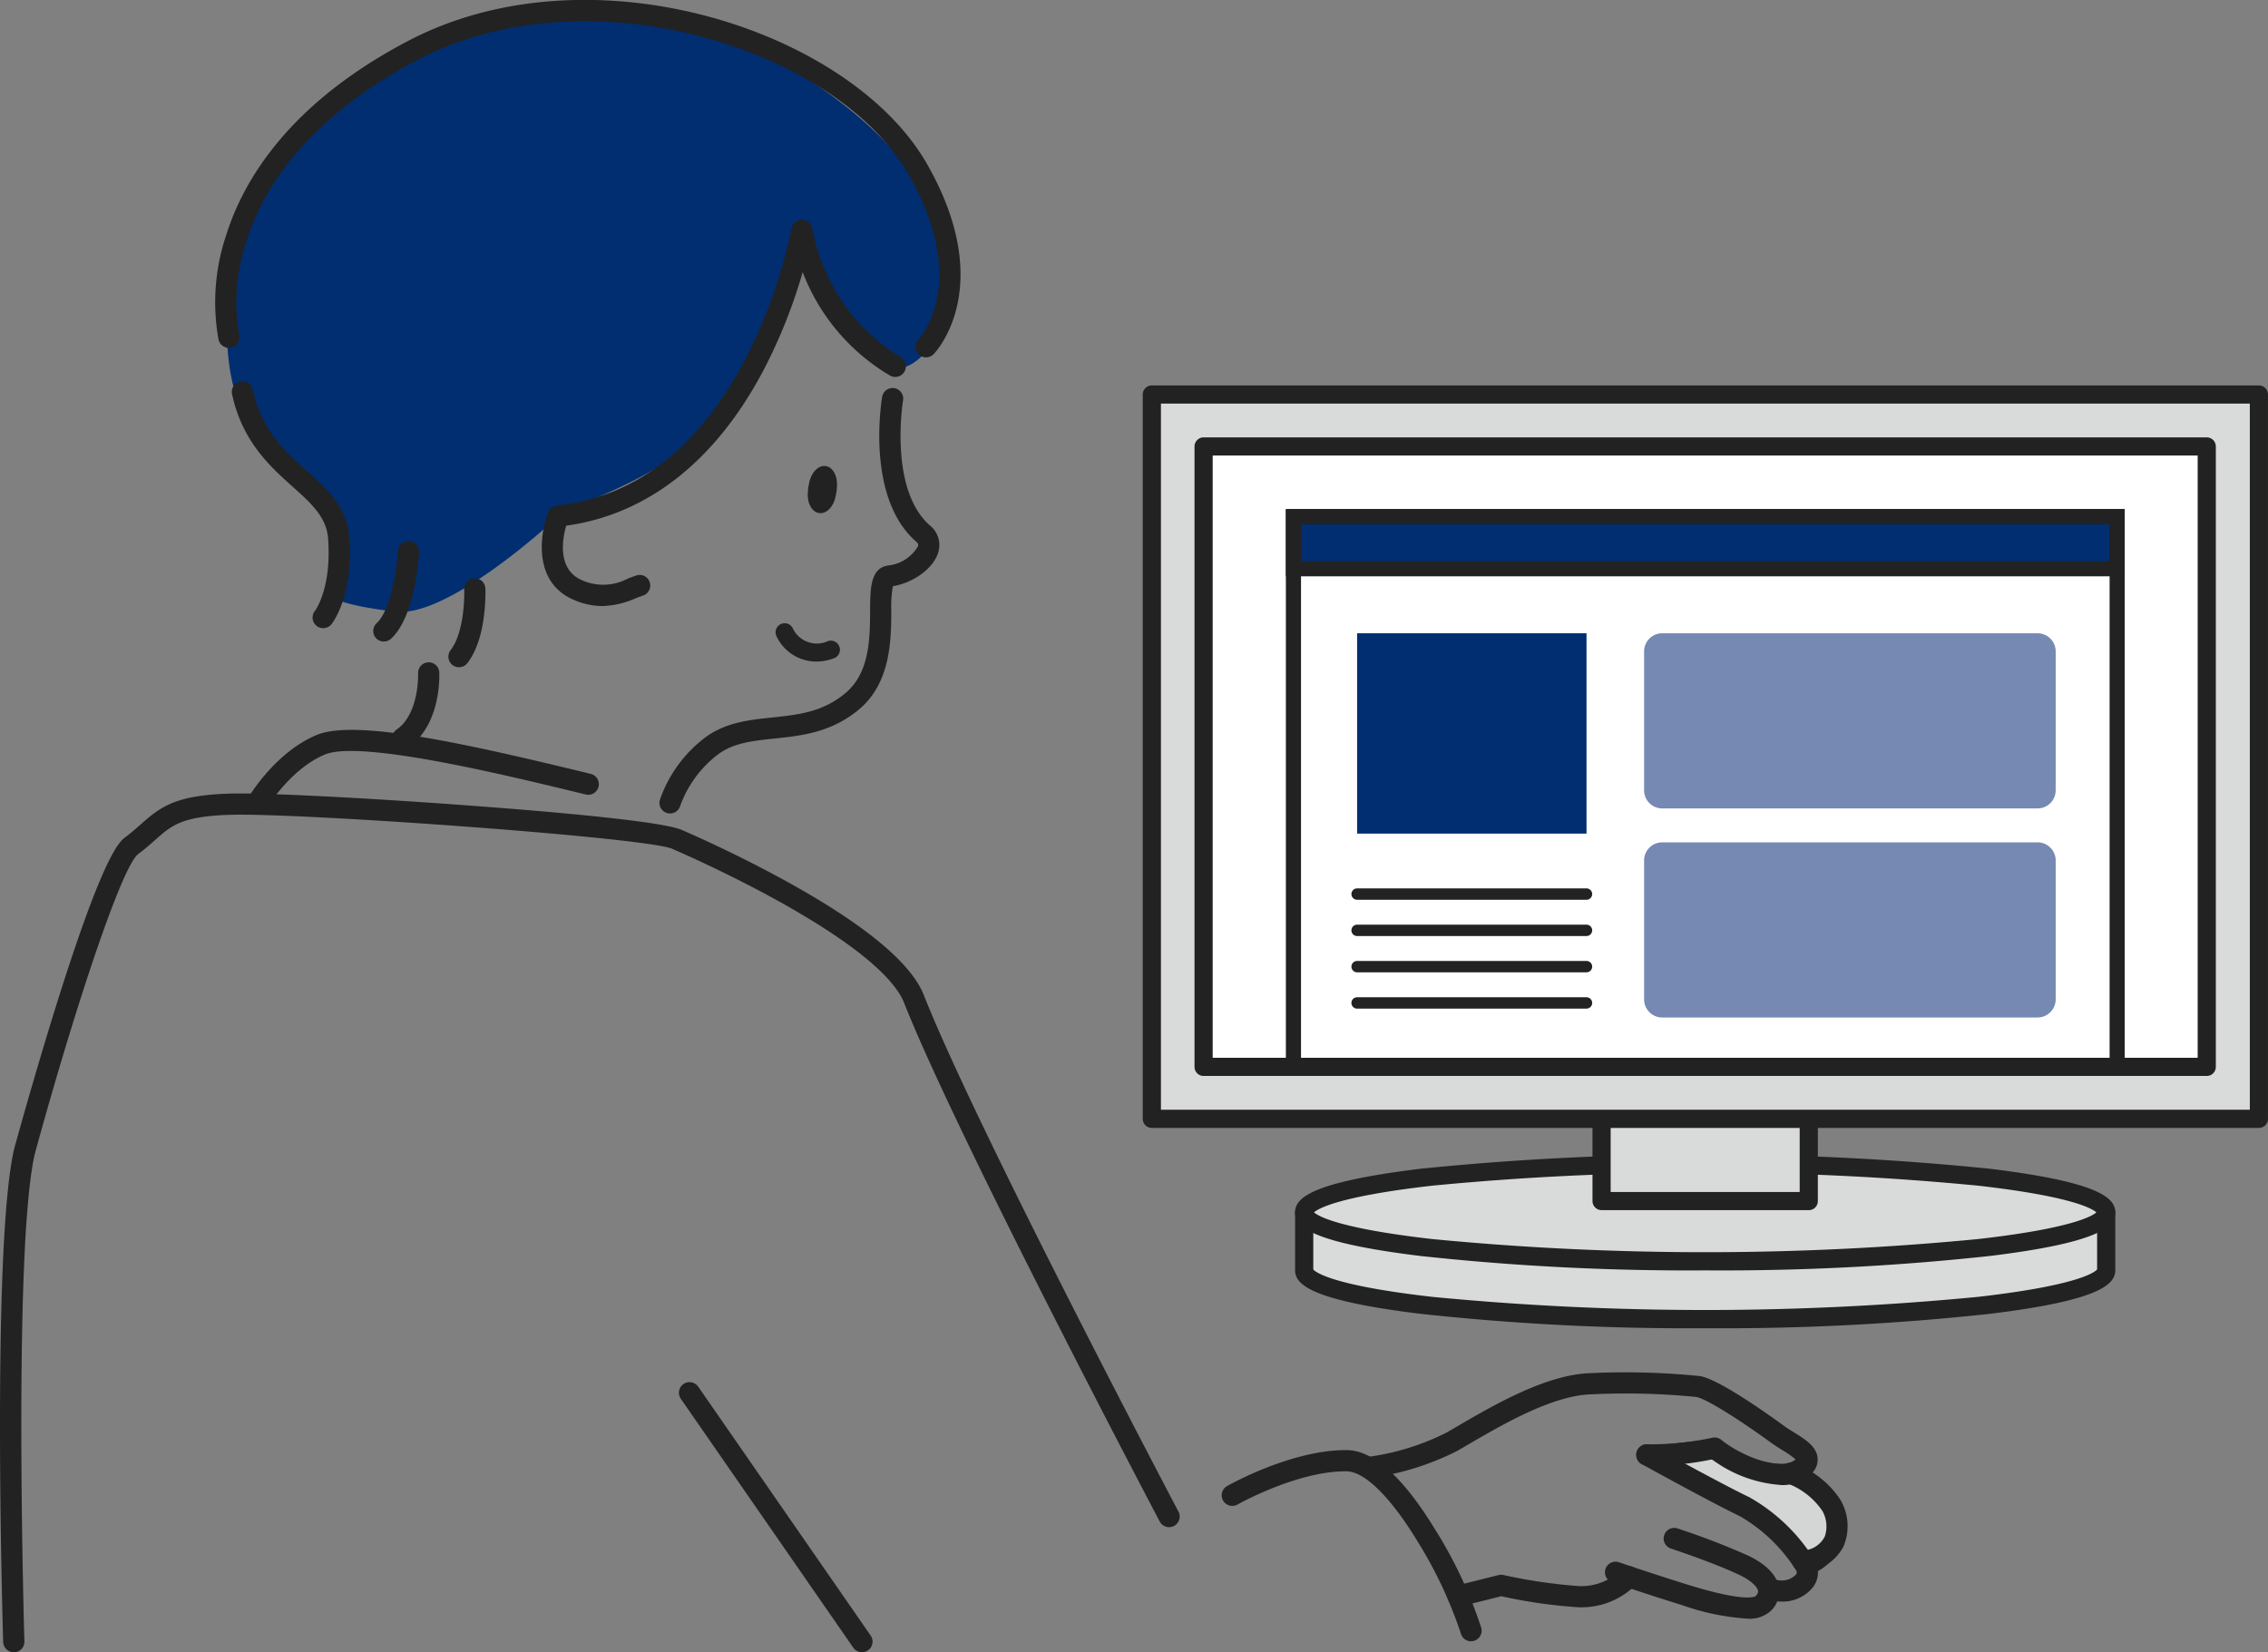 <svg xmlns="http://www.w3.org/2000/svg" width="207" height="150.801" viewBox="0 0 207 150.801"><rect x="0" y="0" width="207" height="150.801" fill="#808080" stroke="none"/><defs><style>.a{fill:#d9dada;}.b{fill:#222;}.c{fill:#fff;}.d{fill:#002e70;}.e{fill:#7589b3;}.f{fill:#d4d5d5;}</style></defs><g transform="translate(-3741.494 -1363.482)"><path class="a" d="M2873,478.418V483.7c0,2.466-16.385,4.466-36.6,4.466s-36.6-2-36.6-4.466v-5.279Z" transform="translate(1060.725 995.717)"/><path class="b" d="M2833.828,486.421a226.2,226.2,0,0,1-25.979-1.315c-10.088-1.231-11.449-2.7-11.449-3.981v-5.279a.829.829,0,0,1,.829-.829h73.2a.829.829,0,0,1,.829.829v5.279c0,1.278-1.36,2.75-11.448,3.981a226.2,226.2,0,0,1-25.98,1.315m-35.77-5.365c.166.2,1.534,1.44,10.846,2.5a259.163,259.163,0,0,0,49.848,0c9.312-1.065,10.68-2.3,10.846-2.5v-4.381h-71.54Z" transform="translate(1063.297 998.289)"/><path class="a" d="M2873,464.567c0,2.466-16.386,4.465-36.6,4.465s-36.6-2-36.6-4.465,16.386-4.465,36.6-4.465,36.6,2,36.6,4.465" transform="translate(1060.724 1009.568)"/><path class="b" d="M2833.829,467.29a226.315,226.315,0,0,1-25.98-1.314c-10.088-1.231-11.449-2.7-11.449-3.981s1.36-2.75,11.449-3.981a257.552,257.552,0,0,1,51.959,0c10.089,1.231,11.449,2.7,11.449,3.981s-1.36,2.75-11.449,3.981a226.315,226.315,0,0,1-25.98,1.314m-35.7-5.295c.371.334,2.219,1.457,10.779,2.435a259.259,259.259,0,0,0,49.848,0c8.561-.978,10.408-2.1,10.779-2.435-.372-.333-2.219-1.457-10.779-2.435a259.265,259.265,0,0,0-49.848,0c-8.561.979-10.408,2.1-10.779,2.435m71.493.1h0Z" transform="translate(1063.296 1012.14)"/><rect class="a" width="18.91" height="9.022" transform="translate(3887.67 1464.08)"/><path class="b" d="M2927.494,444.447h-18.91a.829.829,0,0,1-.829-.829V434.6a.829.829,0,0,1,.829-.829h18.91a.829.829,0,0,1,.829.829v9.022a.829.829,0,0,1-.829.829m-18.081-1.658h17.252v-7.364h-17.252Z" transform="translate(979.086 1029.484)"/><rect class="a" width="101.04" height="66.109" transform="translate(3846.605 1399.489)"/><path class="b" d="M2841.243,236.56H2740.2a.829.829,0,0,1-.829-.829V169.621a.829.829,0,0,1,.829-.829h101.04a.829.829,0,0,1,.829.829v66.109a.829.829,0,0,1-.829.829M2741.031,234.9h99.382V170.45h-99.382Z" transform="translate(1106.422 1229.868)"/><rect class="c" width="91.556" height="56.625" transform="translate(3851.347 1404.231)"/><path class="b" d="M2851.132,246.529h-91.556a.829.829,0,0,1-.829-.829V189.075a.829.829,0,0,1,.829-.829h91.556a.829.829,0,0,1,.829.829V245.7a.829.829,0,0,1-.829.829m-90.727-1.658h89.9V189.9h-89.9Z" transform="translate(1091.771 1215.156)"/><rect class="d" width="75.178" height="4.756" transform="translate(3859.547 1410.637)"/><path class="b" d="M2869.509,221.229h-76.56v-6.138h76.56Zm-75.178-1.382h73.8v-3.374h-73.8Z" transform="translate(1065.906 1194.854)"/><rect class="d" width="20.939" height="18.284" transform="translate(3865.356 1421.281)"/><path class="e" d="M2962.982,277.577h-34.254a1.656,1.656,0,0,1-1.656-1.656V263.247a1.656,1.656,0,0,1,1.656-1.656h34.254a1.656,1.656,0,0,1,1.656,1.656v12.674a1.656,1.656,0,0,1-1.656,1.656" transform="translate(964.478 1159.69)"/><path class="e" d="M2962.982,355.858h-34.254a1.656,1.656,0,0,1-1.656-1.656V341.528a1.656,1.656,0,0,1,1.656-1.656h34.254a1.656,1.656,0,0,1,1.656,1.656V354.2a1.656,1.656,0,0,1-1.656,1.656" transform="translate(964.478 1100.491)"/><line class="d" x1="20.939" transform="translate(3865.356 1445.084)"/><path class="b" d="M2838.949,358.152H2818.01a.518.518,0,0,1,0-1.036h20.938a.518.518,0,1,1,0,1.036" transform="translate(1047.346 1087.45)"/><line class="d" x1="20.939" transform="translate(3865.356 1448.397)"/><path class="b" d="M2838.949,371.74H2818.01a.518.518,0,0,1,0-1.036h20.938a.518.518,0,1,1,0,1.036" transform="translate(1047.346 1077.174)"/><line class="d" x1="20.939" transform="translate(3865.356 1451.709)"/><path class="b" d="M2838.949,385.327H2818.01a.518.518,0,0,1,0-1.036h20.938a.518.518,0,1,1,0,1.036" transform="translate(1047.346 1066.899)"/><path class="b" d="M2869.509,266.693h-76.56v-51.6h76.56Zm-75.178-1.382h73.8V216.473h-73.8Z" transform="translate(1065.906 1194.854)"/><line class="d" x1="20.939" transform="translate(3865.356 1455.021)"/><path class="b" d="M2838.949,398.915H2818.01a.518.518,0,0,1,0-1.036h20.938a.518.518,0,1,1,0,1.036" transform="translate(1047.346 1056.624)"/><path class="d" d="M2414.828,32.931c5.741-2.283,19.785-5.613,31.525,1.083s15.671,13.765,16.108,19.6-3.721,9.359-5.019,8.52-8.911-10.148-8.844-12.438a40.3,40.3,0,0,1-5.86,15.427c-4.769,7.044-14.956,9.543-16.061,10.669s-10.2,9.243-14.788,8.734-5.792-1.26-5.792-1.26,5.171-5.513-5.269-13.061c-7.077-5.117-4.534-21.406.2-26.9a46.124,46.124,0,0,1,13.8-10.37" transform="translate(1365.761 1334.785)"/><path class="b" d="M2614.037,200.571c.166-.994.833-1.714,1.521-1.619s1.134.971,1.023,1.972c0,0-.008.193-.03.354s-.065.339-.065.339c-.163,1-.833,1.725-1.523,1.629s-1.137-.976-1.022-1.982c0,0,.006-.173.029-.344s.067-.349.067-.349" transform="translate(1201.293 1207.066)"/><path class="b" d="M2559.367,208.594a.968.968,0,0,1-.927-1.244,12.1,12.1,0,0,1,4.157-5.707c1.852-1.364,4.006-1.59,6.088-1.809,2.386-.25,4.641-.487,6.722-2.253,2.191-1.86,2.207-4.989,2.22-7.5.01-2,.019-3.9,1.657-4.122a3.58,3.58,0,0,0,2.705-1.74c.04-.135.054-.252-.161-.439-4.606-4.009-3.166-12.837-3.1-13.211a.967.967,0,0,1,1.907.323c-.014.081-1.321,8.133,2.465,11.428a2.283,2.283,0,0,1,.744,2.452c-.427,1.431-2.227,2.761-4.14,3.079a10.7,10.7,0,0,0-.142,2.238c-.013,2.6-.033,6.532-2.9,8.968-2.537,2.153-5.318,2.445-7.772,2.7-1.993.209-3.714.39-5.143,1.443a10.293,10.293,0,0,0-3.452,4.708.97.97,0,0,1-.926.686" transform="translate(1243.281 1229.134)"/><path class="b" d="M2456.969,57.1a.967.967,0,0,1-.7-1.634c.206-.221,4.7-5.227-.886-15.034-3.183-5.588-10.252-10.3-18.91-12.6-9.215-2.446-18.636-1.688-25.847,2.081-8.2,4.287-13.623,10.02-15.682,16.579a17.461,17.461,0,0,0-.673,8.541.967.967,0,0,1-1.879.46,19.224,19.224,0,0,1,.706-9.581c1.546-4.923,5.686-11.992,16.632-17.714,16.682-8.722,40.366-.962,47.335,11.272,6.346,11.142.841,17.08.6,17.327a.965.965,0,0,1-.7.3" transform="translate(1369.05 1339)"/><path class="b" d="M2605.584,261.323a4.01,4.01,0,0,1-3.593-2.258.829.829,0,0,1,1.437-.827,2.42,2.42,0,0,0,3.161,1.248.829.829,0,0,1,.691,1.507,4.491,4.491,0,0,1-1.7.33" transform="translate(1210.4 1162.539)"/><path class="b" d="M2312.75,399.955a.967.967,0,0,1-.967-.938c-.044-1.465-1.059-35.986.994-44.969l.01-.039c.018-.065,1.793-6.564,3.882-13.231,4.309-13.752,5.74-14.822,6.279-15.225.557-.416,1-.809,1.427-1.189,1.825-1.618,3.189-2.618,8.029-2.777,2.936-.095,12.219.365,22.072,1.1,7.945.59,17.656,1.454,19.313,2.245.384.165,5.017,2.169,9.878,4.881,6.921,3.861,11.006,7.28,12.143,10.163,4.8,12.165,23.071,46.82,23.255,47.169a.967.967,0,0,1-1.711.9c-.185-.35-18.505-35.1-23.343-47.362-.666-1.688-3.165-4.652-11.286-9.183-4.962-2.768-9.671-4.781-9.718-4.8a.957.957,0,0,1-.118-.06c-2.126-1.034-34.146-3.326-40.42-3.117-4.387.144-5.3.952-6.808,2.291-.437.387-.931.826-1.552,1.29-1.554,1.163-6.023,14.838-9.447,27.4-1.992,8.776-.952,44.1-.941,44.46a.967.967,0,0,1-.938,1h-.03" transform="translate(1430 1114.328)"/><path class="b" d="M2404.623,305.505a.967.967,0,0,1-.835-1.454c.1-.172,2.5-4.241,6.322-5.825,3.546-1.471,13.809.834,24.915,3.538l.083.02a.967.967,0,1,1-.458,1.88l-.083-.02c-7.151-1.741-20.461-4.982-23.716-3.63-3.206,1.33-5.37,4.976-5.392,5.013a.968.968,0,0,1-.836.479" transform="translate(1360.304 1132.331)"/><path class="b" d="M2406.616,189.789a.967.967,0,0,1-.748-1.58c.008-.011,1.528-2.016,1.2-6.569-.145-1.989-1.508-3.21-3.233-4.757-2.048-1.835-4.6-4.119-5.536-8.449a.967.967,0,1,1,1.891-.41c.807,3.717,2.906,5.6,4.937,7.418,1.888,1.692,3.671,3.29,3.872,6.058.392,5.4-1.547,7.833-1.63,7.934a.966.966,0,0,1-.749.355" transform="translate(1364.374 1231.025)"/><path class="b" d="M2452.21,236.268a.967.967,0,0,1-.654-1.681c1.209-1.108,1.829-4.617,1.936-6.568a.967.967,0,0,1,1.932.1c-.032.6-.377,5.889-2.561,7.89a.965.965,0,0,1-.653.254" transform="translate(1324.318 1185.77)"/><path class="b" d="M2480.343,249.07a.967.967,0,0,1-.761-1.563c1.143-1.461,1.281-4.511,1.237-5.563a.968.968,0,0,1,1.934-.08c.007.184.164,4.52-1.647,6.835a.965.965,0,0,1-.762.371" transform="translate(1303.042 1175.31)"/><path class="b" d="M2459.221,280.376a.967.967,0,0,1-.549-1.765c2.087-1.432,1.968-5.09,1.966-5.127a.967.967,0,1,1,1.932-.095c.01.193.2,4.757-2.8,6.816a.964.964,0,0,1-.547.17" transform="translate(1319.016 1151.463)"/><path class="b" d="M2519.864,142.021a6.52,6.52,0,0,1-2.688-.609c-3.6-1.6-3.035-5.909-2.236-7.96a.968.968,0,0,1,.8-.611c7.128-.769,12.886-5.215,17.113-13.212a46.272,46.272,0,0,0,4.283-12.064.968.968,0,0,1,1.913.043,17.441,17.441,0,0,0,8.049,11.7.967.967,0,0,1-.976,1.67,18.7,18.7,0,0,1-7.964-9.434,48.1,48.1,0,0,1-3.57,8.941c-4.362,8.277-10.58,13.174-18.015,14.2-.335,1.179-.844,3.958,1.395,4.957a4.773,4.773,0,0,0,4.224-.125c.256-.1.52-.2.784-.288a.967.967,0,1,1,.606,1.837c-.217.072-.448.161-.692.256a8.086,8.086,0,0,1-3.022.7" transform="translate(1276.596 1276.776)"/><path class="b" d="M2582.351,566.539a.967.967,0,0,1-.8-.417l-15.763-22.749a.968.968,0,0,1,1.591-1.1l15.762,22.749a.968.968,0,0,1-.794,1.518" transform="translate(1237.821 947.743)"/><path class="f" d="M2943.482,577.1c.7,1.059,2.412-.936,2.858-1.786a3.772,3.772,0,0,0-.276-3.339,7.6,7.6,0,0,0-3.706-2.884,11,11,0,0,1-5.134-1.151c-2.592-1.315-2.043-1.106-2.043-1.106l-5.566.592s3.448,2.1,5.844,3.331,5.838,3.027,8.022,6.343" transform="translate(962.554 928.866)"/><path class="b" d="M2941.437,575.656a1.441,1.441,0,0,1-1.219-.675c-2.1-3.191-5.475-4.918-7.707-6.061-2.4-1.227-5.756-3.275-5.9-3.361a.829.829,0,0,1,.344-1.533l5.35-.569a.893.893,0,0,1,.6.027.826.826,0,0,1,.289.186c.2.113.685.372,1.834.955a10.168,10.168,0,0,0,4.705,1.063.816.816,0,0,1,.293.034,8.419,8.419,0,0,1,4.154,3.215,4.59,4.59,0,0,1,.323,4.188c-.255.485-1.588,2.461-2.99,2.531l-.075,0m.168-1.584h0Zm-12-8.661c1.133.661,2.522,1.45,3.657,2.032,2.22,1.137,5.922,3.032,8.268,6.522a4.665,4.665,0,0,0,1.5-1.612,2.969,2.969,0,0,0-.23-2.491,6.918,6.918,0,0,0-3.145-2.513,11.913,11.913,0,0,1-5.382-1.246c-.817-.414-1.41-.722-1.763-.915l-.131-.073Z" transform="translate(965.126 931.438)"/><path class="b" d="M2859.089,548.653a11.912,11.912,0,0,1-6.272-2.334,25.7,25.7,0,0,1-6.023.55.967.967,0,0,1,.163-1.928,26.206,26.206,0,0,0,5.894-.6.968.968,0,0,1,.816.195c1.87,1.52,5.5,2.911,6.784,1.783a8.23,8.23,0,0,0-1.194-.834c-.326-.2-.664-.411-.968-.632-3.26-2.37-6.034-4.071-6.9-4.232a65.447,65.447,0,0,0-9.593-.24c-3.559.1-8.125,2.766-11.459,4.715l-.77.449a25.021,25.021,0,0,1-7.744,2.443.967.967,0,1,1-.327-1.907,22.712,22.712,0,0,0,7.1-2.209l.764-.446c3.514-2.054,8.328-4.867,12.382-4.979a67.688,67.688,0,0,1,10,.272c1.64.3,5.521,2.993,7.689,4.57.246.178.538.36.848.552,1.013.627,2.061,1.277,2.177,2.32a1.776,1.776,0,0,1-.6,1.5,3.814,3.814,0,0,1-2.761,1" transform="translate(1044.929 950.362)"/><path class="b" d="M2937.42,579.6a3.894,3.894,0,0,1-.713-.065.967.967,0,0,1,.354-1.9,1.788,1.788,0,0,0,1.658-.5.31.31,0,0,0,.011-.39,14.823,14.823,0,0,0-5.092-4.922c-2.6-1.242-8.731-4.625-8.991-4.769a.967.967,0,1,1,.935-1.693c.063.035,6.341,3.5,8.89,4.716a16.561,16.561,0,0,1,5.949,5.729,2.222,2.222,0,0,1-.132,2.46,3.557,3.557,0,0,1-2.869,1.336" transform="translate(966.689 930.06)"/><path class="b" d="M2925.5,604.84a22.171,22.171,0,0,1-5.965-1.243c-3.242-1-6.287-2.048-6.317-2.058a.968.968,0,1,1,.628-1.83c.03.01,3.048,1.045,6.261,2.04,5.2,1.61,6.091,1.1,6.175,1.039.26-.271.231-.43.22-.49-.061-.327-.559-.911-1.764-1.476-2.433-1.142-6.145-2.362-6.182-2.374a.967.967,0,1,1,.6-1.839,68.421,68.421,0,0,1,6.4,2.461c1.657.778,2.641,1.773,2.845,2.877a2.429,2.429,0,0,1-.739,2.192,2.859,2.859,0,0,1-2.167.7" transform="translate(975.447 906.374)"/><path class="b" d="M2865.416,614.67a46.458,46.458,0,0,1-7.044-1.008l-3.712.928a.967.967,0,1,1-.469-1.877l3.928-.982a.975.975,0,0,1,.438-.007,48.464,48.464,0,0,0,6.856,1.011h.028a5.118,5.118,0,0,0,3.833-1.465.967.967,0,0,1,1.493,1.231,7.016,7.016,0,0,1-5.318,2.169Z" transform="translate(1020.147 895.509)"/><path class="b" d="M2980.17,582.107q-.11,0-.22-.008a.967.967,0,0,1,.136-1.93,2.349,2.349,0,0,0,1.934-1.271,2.852,2.852,0,0,0-.222-2.35,6.717,6.717,0,0,0-3.187-2.5.967.967,0,0,1,.564-1.85,8.571,8.571,0,0,1,4.228,3.27,4.744,4.744,0,0,1,.33,4.329,4.307,4.307,0,0,1-3.562,2.309" transform="translate(926.018 924.828)"/><path class="b" d="M2791.681,584.885a.968.968,0,0,1-.943-.755,39.427,39.427,0,0,0-3.975-8.423c-2.447-4.012-4.8-6.322-6.446-6.337h-.09c-4.47,0-9.8,3-9.858,3.031a.967.967,0,0,1-.957-1.682c.239-.136,5.906-3.323,10.923-3.284,2.435.022,5.153,2.466,8.079,7.264a40.173,40.173,0,0,1,4.211,9,.969.969,0,0,1-.945,1.181" transform="translate(1084.075 928.399)"/></g></svg>